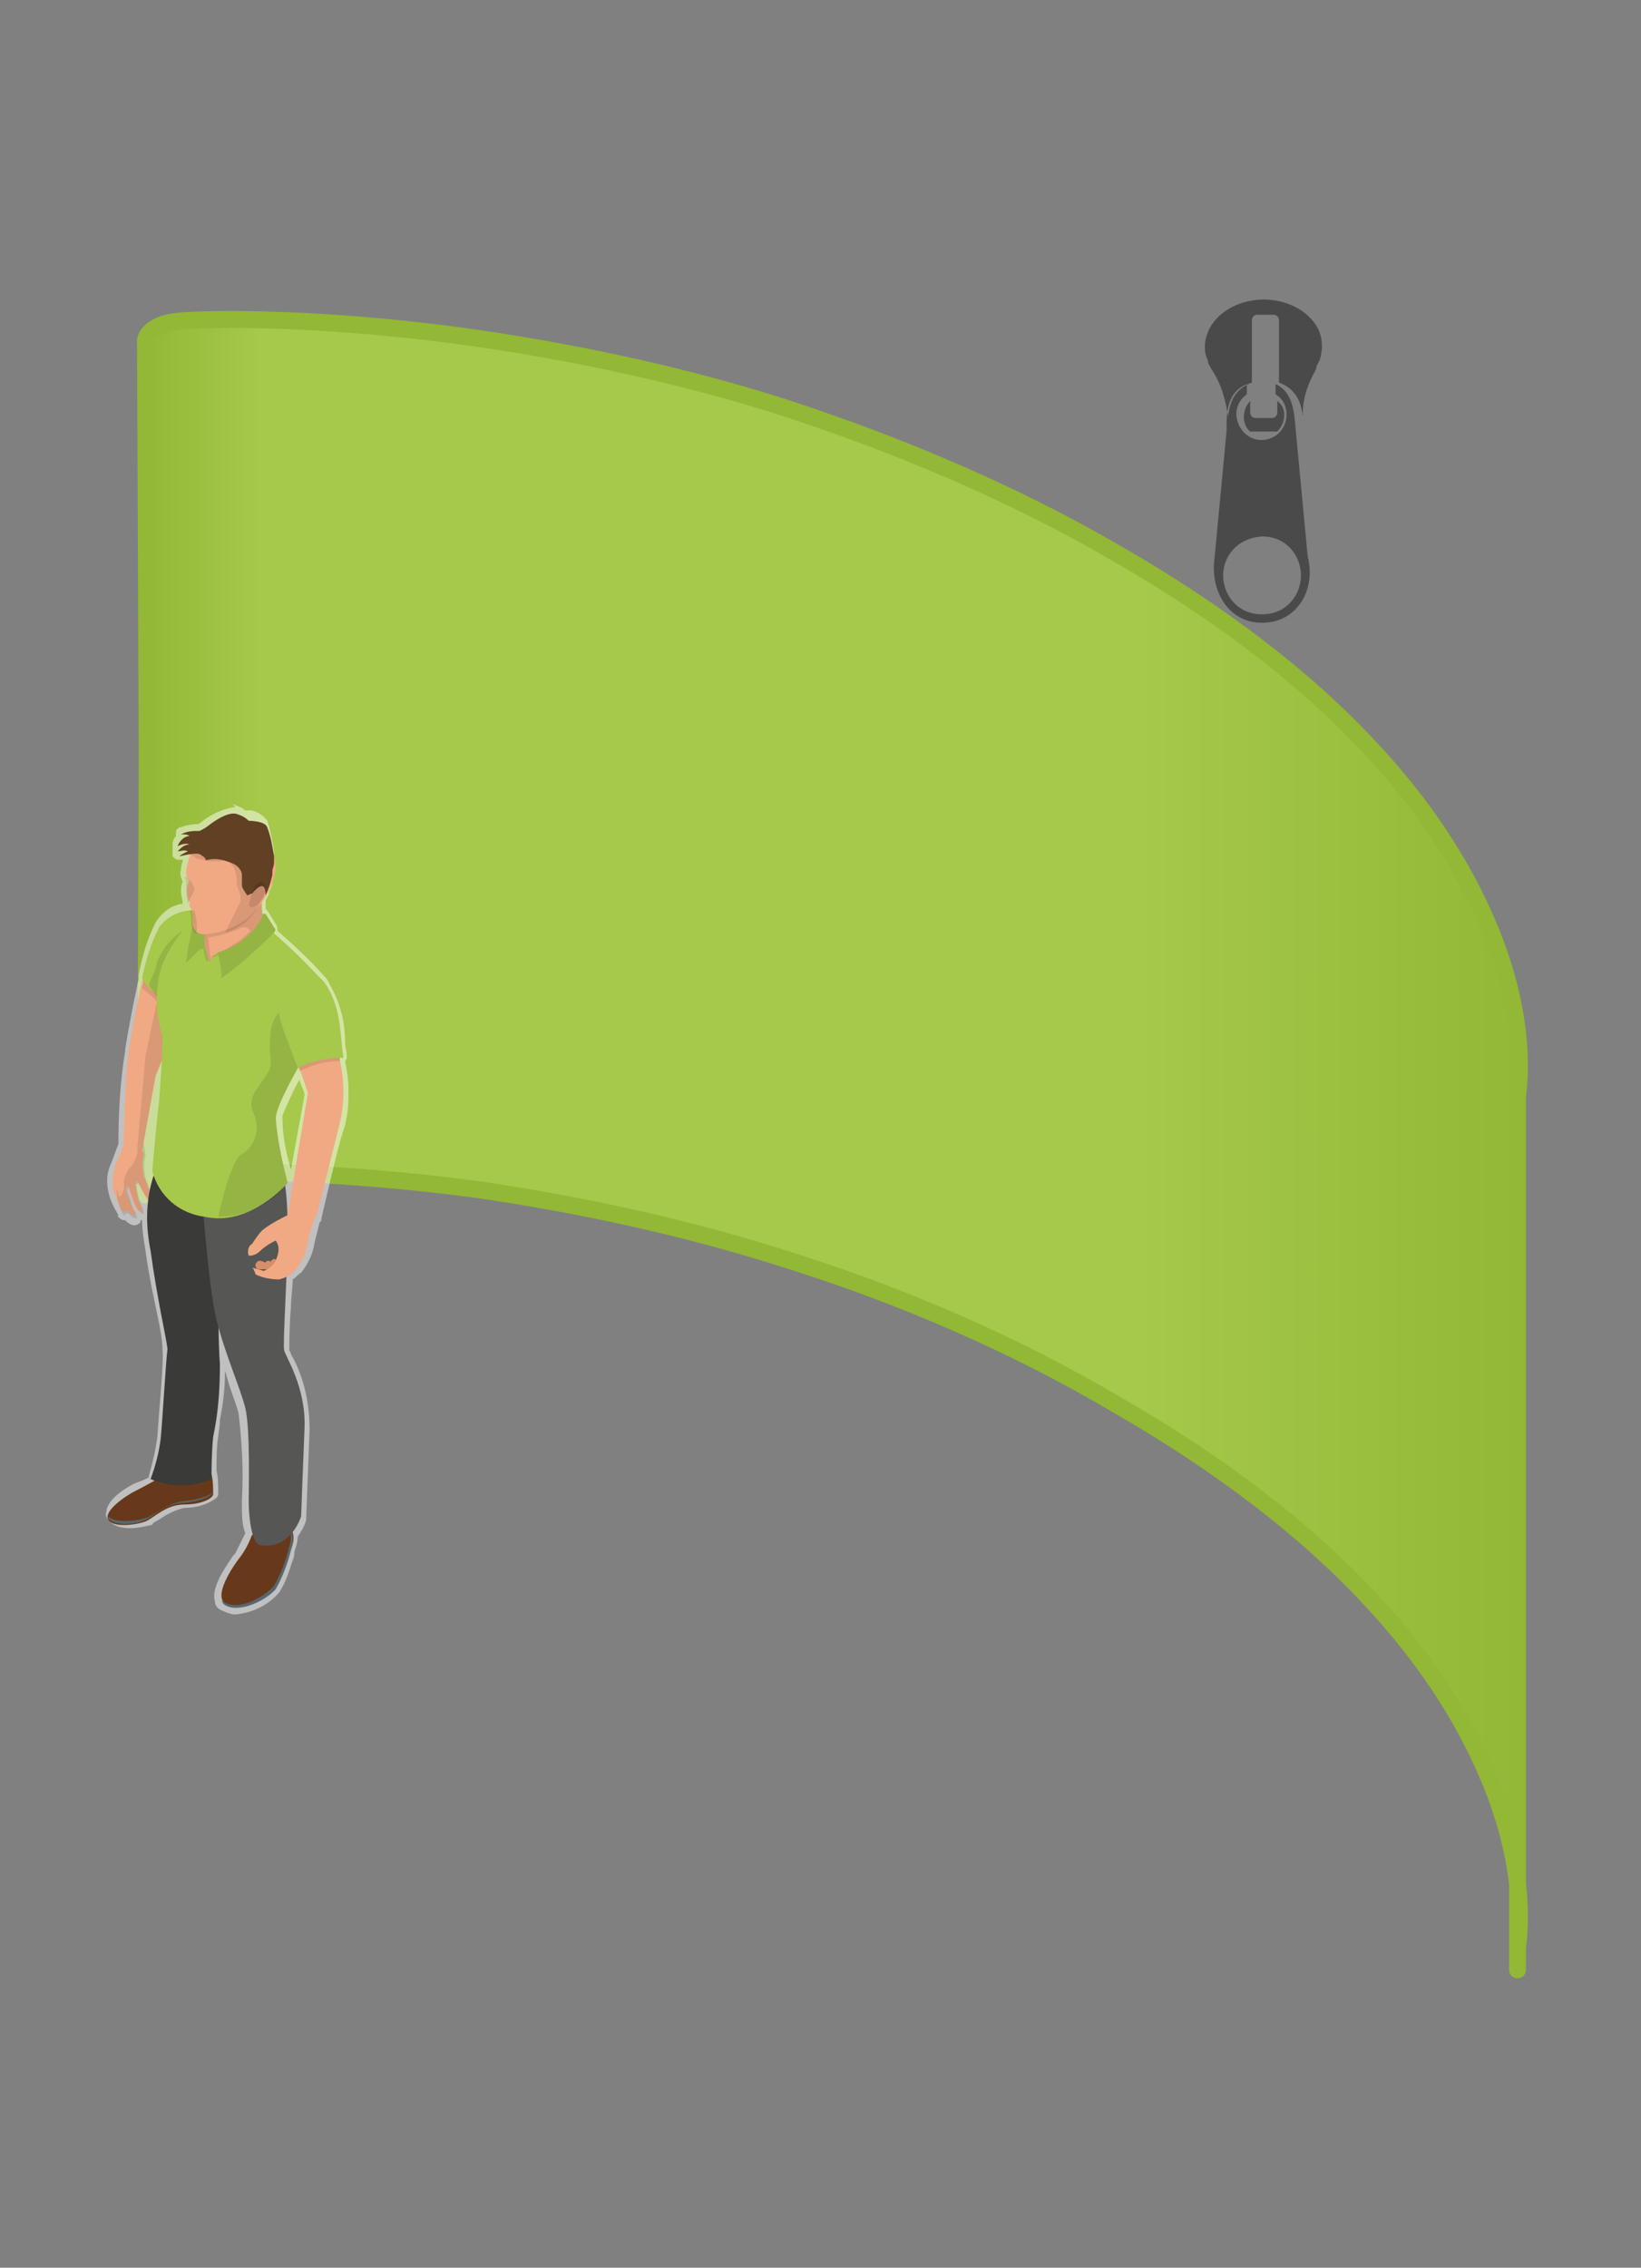 <?xml version="1.0" encoding="utf-8"?>
<!-- Generator: Adobe Illustrator 27.1.1, SVG Export Plug-In . SVG Version: 6.00 Build 0)  -->
<svg version="1.0" id="beurswand" xmlns="http://www.w3.org/2000/svg" xmlns:xlink="http://www.w3.org/1999/xlink" x="0px" y="0px"
	 width="97px" height="134px" viewBox="0 0 97 134" style="enable-background:new 0 0 97 134;" xml:space="preserve">
<rect x="0" y="0" width="97" height="134" fill="#808080" stroke="none"/>
<style type="text/css">
	.st0{fill:url(#SVGID_1_);stroke:#92B835;stroke-linecap:round;stroke-linejoin:round;}
	.st1{opacity:0.5;fill:#FFFFFF;enable-background:new    ;}
	.st2{fill:#F1A983;}
	.st3{opacity:0.1;enable-background:new    ;}
	.st4{fill:#67391A;}
	.st5{fill:#57676F;}
	.st6{fill:#3A3A39;}
	.st7{fill:#565655;}
	.st8{fill:#D78F69;}
	.st9{fill:#A6C84B;}
	.st10{fill:#624023;}
	.st11{fill-rule:evenodd;clip-rule:evenodd;fill:#4A4A4A;}
</style>
<g>
	
		<linearGradient id="SVGID_1_" gradientUnits="userSpaceOnUse" x1="8.702" y1="2417.455" x2="89.927" y2="2417.455" gradientTransform="matrix(1 0 0 1 -0.11 -2349.816)">
		<stop  offset="0" style="stop-color:#92B835"/>
		<stop  offset="8.400000e-02" style="stop-color:#A6C84B"/>
		<stop  offset="0.724" style="stop-color:#A6C84B"/>
		<stop  offset="1" style="stop-color:#92B835"/>
	</linearGradient>
	<path class="st0" d="M8.6,70.6c-0.1-0.6,0.7-1.2,1.8-1.3c0.3,0,7.4-0.4,17.9,1c6.1,0.9,12.1,2.2,17.8,4c7.1,2.2,13.8,5.1,19.9,8.7
		c6.1,3.5,11.2,7.4,15,11.5c3.1,3.3,5.4,6.8,6.9,10.3c2.6,6,1.8,10.1,1.8,10.3v1.3V94.9V66.1v-1.3c0-0.2,0.8-4.3-1.8-10.3
		c-1.5-3.5-3.8-7-6.9-10.3c-3.8-4.1-8.9-8-15-11.5c-6-3.5-12.8-6.4-19.9-8.7c-5.7-1.8-11.7-3.1-17.8-4c-10.5-1.5-17.6-1.1-17.9-1
		c-1.1,0.1-1.9,0.7-1.8,1.3l0.1,24.5L8.6,70.6z"/>
</g>
<g id="Beurswand_rond_00000114035993387342630620000002015805043766926770_">
	<g id="_3_00000138537862764835072900000012134938673158742957_">
		<g id="poppetje_UNI_copy_2_00000020379328450222562440000002348875345820662192_">
			<g id="omlijn_00000142137225849241276070000017999520866097112467_">
				<path id="omlijn_klein_00000086682374851188869530000015987129491832008326_" class="st1" d="M17.2,69.1c-0.3-1-0.5-2-0.5-3
					c0-0.1,0-0.1,0-0.2c0.3-0.7,0.6-1.4,1-2.1c0.1,0.4,0.3,0.7,0.3,0.9L17.2,69.1 M13.8,47.7c-0.6,0.1-1.3,0.4-1.8,0.8
					c0,0-0.1,0.1-0.3,0.2h-0.1c-0.3,0-0.7,0.1-1,0.2c-0.2,0.1-0.2,0.2-0.2,0.4v0.1c-0.1,0.1-0.2,0.3-0.2,0.5V50c0,0.1,0,0.2,0,0.3
					l0,0c0,0.1,0,0.2,0,0.3c0.1,0.1,0.2,0.2,0.3,0.2c0,0,0,0,0.1,0h0.2c0,0.2-0.1,0.3-0.1,0.5v0.1c-0.1,0.2,0,0.5,0.1,0.7
					c-0.1,0.2-0.1,0.4-0.1,0.6c0,0.2,0.1,0.5,0.1,0.7l0,0c-0.7,0.1-1.2,0.5-1.6,1.1c-0.5,1-0.8,2-1,3.1c0,0.1,0,0.1,0,0.2
					c0,0.2-0.1,0.3-0.1,0.5C7.7,60.1,7.4,62,7.4,62s0,0,0,0.1C7.1,63.9,7,65.8,7,67.6c-0.2,0.5-0.4,1.1-0.5,1.3l0,0
					c-0.2,0.5-0.2,1-0.1,1.5s0.3,0.9,0.6,1.4c-0.1,0.1,0,0.1,0.1,0.2s0.2,0.1,0.3,0.1l0,0l0.1,0.1l0,0c0.1,0.1,0.3,0.2,0.4,0.2
					s0.2,0,0.3-0.1c0.1,0,0.1-0.1,0.1-0.2c0,0,0,0,0.1,0c0,0.6,0.1,1.2,0.2,1.8c0.2,1.5,0.5,2.8,0.7,3.8c0.2,0.9,0.3,1.6,0.3,2
					c0.1,0.7-0.2,3.6-0.3,5.2c-0.1,0.8-0.3,1.6-0.5,2.3v0.1c-0.2,0.1-0.4,0.2-0.7,0.3c-0.3,0.1-1.6,0.8-1.8,1.6v0.1
					c-0.1,0.2,0,0.4,0.1,0.5c0.3,0.4,0.8,0.5,1.3,0.5c0.4,0,0.9-0.1,1.3-0.2c0-0.1,0.2-0.2,0.4-0.3c0.4-0.3,1-0.6,1.5-0.7
					c0.7,0,1.4-0.2,1.9-0.6c0.1-0.1,0.1-0.2,0.1-0.3c0-0.4,0-0.9-0.1-1.3v-0.1c0-0.5,0-1.4,0.1-1.9c0-0.2,0.1-0.6,0.1-1
					c0.2-1,0.3-1.9,0.3-2.9c0.1,0.3,0.2,0.7,0.3,1c0.2,0.6,0.4,1.1,0.5,1.5c0.2,1.7,0.3,3.4,0.2,5.1c0,0.1,0,0.2,0,0.3
					c0,0.6,0,1.2,0.2,1.7c-0.2,0.4-0.4,0.8-0.6,1.2l-0.1,0.1c-0.7,1-1.3,2-1.1,2.7c0,0.3,0.2,0.5,0.5,0.6c0.2,0.1,0.5,0.2,0.7,0.2
					c1-0.1,1.9-0.5,2.6-1.3c0.4-0.6,0.6-1.3,0.8-1.9c0.1-0.2,0.1-0.4,0.1-0.5c0.1-0.3,0.2-0.6,0.2-0.9c0.2-0.3,0.4-0.6,0.5-1v-0.1
					c0,0,0.1-2.8,0.2-5.2c0-1.5-0.3-3-1-4.3c-0.1-0.1-0.1-0.3-0.2-0.4c0-0.2,0-1.5,0.1-2.6c0-0.5,0.1-1.1,0.1-1.6
					c0.2-0.1,0.3-0.3,0.5-0.4c0.4-0.5,0.7-1.1,0.8-1.8c0.1-0.4,0.2-0.8,0.3-1.2c0.1,0,0.1-0.1,0.1-0.2c0,0,1-4.4,1.3-5.2
					c0.2-0.6,0.3-1.3,0.3-2c0-0.1,0-0.3,0-0.4c0-0.6-0.1-1.2-0.2-1.7l0,0c0.1-0.1,0.1-0.2,0.1-0.3c0-0.3-0.1-0.5-0.1-0.8
					c0-1.2-0.3-2.4-0.9-3.4c-0.1-0.3-0.3-0.5-0.5-0.7c-0.6-0.7-1.9-1.9-2.6-2.5c0-0.1,0-0.3-0.1-0.4l-0.5-0.8l-0.1-0.1
					c0-0.2,0-0.3,0-0.5c0.1-0.2,0.2-0.3,0.2-0.5c0.1-0.2,0.2-0.4,0.2-0.6V52v-0.1c0.1-0.2,0.1-0.4,0.1-0.6c0-0.1,0-0.2,0-0.3l0,0
					c0-0.1,0-0.1,0-0.2c0,0,0,0,0-0.1s0-0.2,0-0.4c-0.1-0.6-0.2-1.2-0.4-1.8c-0.3-0.4-0.8-0.7-1.3-0.6c-0.2-0.2-0.5-0.3-0.8-0.4
					C14,47.7,13.9,47.7,13.8,47.7"/>
			</g>
			<g id="arm_rechts_00000037689250985038430210000005373018202175313846_">
				<path id="arm_rechts-2_00000046304823058724785570000012758861495673607587_" class="st2" d="M7.6,62.2
					C7.6,62.2,7.7,62.2,7.6,62.2L7.6,62.2c0-0.1,0.3-1.9,0.7-3.8C8.6,57.2,9,56,9.5,54.9c0.5-0.7,1.4-1.1,2.3-1l0.6,0.4L10.6,60
					l-0.4,1.2l-1,2.4L8.4,68c-0.7,0-1.1,0-1.1,0S7.4,63.2,7.6,62.2z M8.3,67.9c0.1,0.1,0.2,0.2,0.2,0.3c-0.1,0.4-0.1,0.8,0,1.3
					C8.7,70,8.9,70.5,9,71c-0.1,0.1-0.2,0-0.4-0.3s-0.5-0.9-0.5-0.9L8,69.9L8.2,71c0.1,0.2,0.2,0.4,0.2,0.6
					c-0.1,0.1-0.4-0.2-0.5-0.5C7.8,70.9,7.5,70,7.5,70c-0.1,0.2-0.1,0.3,0,0.5c0.1,0.3,0.2,0.6,0.3,0.8C7.9,71.4,8,71.6,8,71.8
					c-0.1,0-0.2,0-0.3-0.1c-0.1-0.1-0.1-0.1-0.2-0.2c-0.1,0.1-0.2,0.1-0.3,0c-0.2-0.4-0.4-0.8-0.5-1.2c-0.1-0.5,0-0.9,0.1-1.4
					c0.2-0.5,0.5-1.2,0.5-1.2h1C8.3,67.7,8.3,67.9,8.3,67.9z"/>
				<path id="schaduw_arm_rechts_00000018231393146158468420000015647414689306502036_" class="st3" d="M9.4,58.6l1.4,1.1l-1.6,3.8
					L8.4,68c-0.1,0-0.2,0-0.2,0l0,0H8.1l0.5-5.6L9.4,58.6z M8.4,58.4c0.7,0.5,1.3,1.2,1.7,2l0.2-0.4l-1.8-2.1L8.4,58.4z M7.3,71.8
					c-0.3-0.5-0.4-1-0.4-1.6c0,0,0.1,0.3,0.1,0.4s0.1,0.1,0.1,0.1c0.2-0.2,0.3-0.6,0.2-0.9c0.1-0.3,0.2-0.7,0.5-0.9
					c0.2-0.4,0.4-0.8,0.4-1.3c0,0,0,0,0-0.1h0.3c0,0.3,0.1,0.5,0.1,0.8c-0.1,0.4-0.1,0.8,0,1.3c0.2,0.5,0.4,1,0.5,1.5
					c-0.1,0.1-0.2,0-0.4-0.3s-0.5-0.9-0.5-0.9L8,70l0.3,1.1c0.1,0.2,0.2,0.4,0.2,0.6c-0.1,0.1-0.4-0.2-0.5-0.5
					c-0.1-0.2-0.4-1.1-0.4-1.1c-0.1,0.2-0.1,0.3,0,0.5c0.1,0.3,0.2,0.6,0.3,0.9C8,71.6,8.1,71.8,8.1,72c-0.1,0-0.2,0-0.3-0.1
					s-0.1-0.1-0.2-0.2C7.4,71.7,7.4,71.8,7.3,71.8z"/>
			</g>
			<g id="schoenen_00000112606064374676513140000007120870894803681963_">
				<path id="schoen_00000052061756862692476490000011499979146529210011_" class="st4" d="M14.9,90.7c-0.2,0.5-0.4,0.9-0.7,1.3
					c-0.4,0.5-1.7,2.4-0.8,2.8s2.4-0.4,2.9-1c0.4-0.7,0.7-1.5,0.9-2.3c0.2-0.4,0.2-0.8,0-1.2C16.9,90,14.9,90.7,14.9,90.7z
					 M9.3,87.4c0,0-0.7,0.4-1.3,0.7s-1.9,1.2-1.6,1.7s1.7,0.3,2.2,0.1c0.5-0.2,1.2-1,2.3-1s1.7-0.4,1.7-0.6c0-0.4,0-0.8-0.1-1.2
					L9.3,87.4z"/>
				<path id="Zool_00000021804295916110375690000000950267791872087966_" class="st5" d="M17.2,90.5c0,0.3,0,0.6-0.1,0.9
					c-0.2,0.8-0.5,1.6-0.9,2.3c-0.5,0.6-2,1.5-2.9,1c-0.1,0-0.2-0.1-0.2-0.2c0,0.2,0.1,0.3,0.3,0.4c0.9,0.4,2.4-0.4,2.9-1
					c0.4-0.7,0.7-1.5,0.9-2.3C17.3,91.3,17.4,90.9,17.2,90.5z M12.6,88.1c0,0.2-0.7,0.5-1.7,0.6s-1.7,0.8-2.3,1
					c-0.5,0.2-1.9,0.3-2.2-0.1v-0.1c0,0.1,0,0.2,0,0.2c0.3,0.5,1.7,0.4,2.2,0.1c0.5-0.2,1.2-1,2.3-1C11.9,88.7,12.6,88.4,12.6,88.1
					c0,0,0-0.1,0-0.2C12.6,88,12.6,88.1,12.6,88.1z"/>
			</g>
			<g id="broek_00000140727539877109487180000016944042167270087088_">
				<path id="Broek_rechterbeen_00000183211670370952275000000007167487464126185393_" class="st6" d="M8.9,87.4
					c1.2,0.5,2.5,0.5,3.6,0c0,0,0-1.6,0.1-2.5c0.3-1.4,0.4-2.8,0.4-4.3c-0.1-1.1-0.1-4-0.1-4l-0.4-6.2l-3.4-1
					c-0.5,1.5-0.5,3-0.2,4.5c0.4,2.9,0.9,5,1,5.8C9.8,80.5,9.6,84,9.5,85C9.4,85.8,9.2,86.6,8.9,87.4z"/>
				<path id="Broek_linkerbeen_00000134210800645459924910000011478161716226143392_" class="st7" d="M16.8,69.7
					C17,70.8,17,72,17,73.1c0,2-0.3,6.3-0.2,6.7c0.1,0.4,1.3,2.2,1.2,4.6c-0.1,2.4-0.2,5.2-0.2,5.2s-0.6,2-2.4,1.7
					c-0.6-0.1-0.7-2-0.7-2.6c0-0.5,0.1-4.3-0.2-5.5S13.3,80,12.8,78s-0.9-7.9-0.9-7.9L16.8,69.7z"/>
			</g>
			<g id="arm_links_00000060746589585820372370000013102819693865447853_">
				<path id="Arm_links-2_00000098191172414264421580000005376624385788515461_" class="st2" d="M17.6,62.9c0.3,0.7,0.6,1.7,0.6,1.7
					L17,71.8c0,0,0.6,0,1.7,0.1c0,0,1.1-4.4,1.3-5.2c0.2-0.7,0.3-1.5,0.3-2.2c0-0.7-0.1-1.5-0.3-2.2c-0.4,0-0.8,0.1-1.3,0.2
					C18.4,62.5,18,62.7,17.6,62.9z"/>
				<path id="hand_links_00000156583373878471054590000009927355334746981505_" class="st2" d="M15.1,75.3c0.4,0.2,0.9,0.3,1.4,0.3
					c0.4-0.1,0.8-0.3,1-0.6c0.4-0.5,0.6-1,0.7-1.6c0.1-0.5,0.2-0.9,0.4-1.4c0,0,0-0.1-0.1-0.1l-1.3-0.2c-0.6,0.3-1.2,0.6-1.7,1
					c-0.2,0.2-0.4,0.5-0.6,0.8c-0.2,0.1-0.3,0.4-0.2,0.7c0.3,0,0.5-0.1,0.7-0.3c0.2-0.2,0.5-0.4,0.9-0.6c0.2,0.3,0.2,0.6,0.1,0.9
					c-0.1,0.4-0.4,0.7-0.8,0.9l-0.7-0.2C14.9,74.8,15.1,75.2,15.1,75.3z"/>
				<path id="schaduw_hand_links_00000117649363212711376530000011259320627793685143_" class="st8" d="M15.8,75c0,0-0.4,0-0.5,0
					s-0.2-0.1-0.2-0.2s0-0.2,0.2-0.3c0,0,0,0,0.1,0s0.2,0.1,0.3,0.1c0,0,0-0.1,0.2-0.1c0.1,0,0.1,0.1,0.1,0.1c0-0.1,0.1-0.2,0.2-0.2
					s0.1,0,0.1,0.1l0,0C16.1,74.8,15.9,74.9,15.8,75z"/>
				<path id="schaduw_arm_links_00000039091334473296043650000000709085551159297457_" class="st3" d="M20.1,62.7
					c-0.8,0-1.6,0.2-2.4,0.6l-0.1-0.5l2.5-0.6V62.7z"/>
			</g>
			<g id="romp_00000015348021128685988210000016419126025717467025_">
				<path id="schouder_rechts_00000019652394966046196570000015026255924868331909_" class="st9" d="M12.3,54.2l-0.6-0.4
					c-0.9-0.1-1.8,0.3-2.3,1c-0.5,1-0.8,2-1,3c0.2,0.4,0.5,0.7,0.9,1s0.9,0.5,1.4,0.6L12.3,54.2z"/>
				<path id="schaduw_schouder_rechts_00000147183962333884595160000004439612707393477043_" class="st3" d="M12.9,54.9l-0.6-0.4
					c-1.4,0.1-2.5,1.1-3,2.3c-0.1,0.5-0.3,0.9-0.5,1.4c0.3,0.5,0.6,0.9,1.1,1.3c0.4,0.3,0.9,0.5,1.4,0.6L12.9,54.9z"/>
				<path id="Romp_1_00000049901877159079487140000016193238640058913956_" class="st9" d="M9.4,65.1c0.1-1.3,0.2-2.6,0.2-3.9
					c-0.4-1.1-0.4-2.4-0.2-3.5c0.4-2,2.4-3.8,2.4-3.8l3.7,0.9l0.4,0.1c1.2,1,2.3,2.1,3.3,3.2c0.4,0.6-1,4-1,4s-1.9,3.1-1.9,4
					c0.1,1.3,0.4,2.6,0.7,3.8c0,0-2.2,2.6-4.9,2c-1.5-0.2-2.7-1.2-3.1-2.7C9,69.2,9.3,65.8,9.4,65.1z"/>
				<path id="schaduw_romp_00000183224815915645322670000016168977678931156644_" class="st3" d="M14.3,68.2
					c0.8-0.5,1.1-1.5,0.7-2.4c-0.4-0.9,0.1-1.3,0.7-2.2c0.6-0.9,0.1-1,0.3-2.5c0-0.8,0.5-1.5,1.2-1.7l1.3-1.2
					c0.1,0.1,0.2,0.3,0.3,0.4c0.4,0.6-0.6,3.5-0.6,3.5s-1.9,3.1-1.9,4c0.1,1.3,0.4,2.6,0.7,3.8c-1,1.3-2.5,2-4.1,2
					C13.2,70.5,13.8,68.4,14.3,68.2z"/>
				<path id="schouder_links_00000166675638982962110120000006609355715242623655_" class="st9" d="M17.6,63.1
					c-0.2-0.5-0.7-1.9-0.8-2.1c-0.1-0.5-0.8-1.6,0.2-2.6s1.8-1.1,2.4,0c0.8,1.4,0.7,2.9,0.9,4.1C19.3,62.5,18.4,62.7,17.6,63.1z"/>
			</g>
			<g id="nek_00000164515600050731473300000000433181545393521325_">
				<path id="nek-2_00000114783301627831775490000003869565893820734873_" class="st2" d="M15.5,53.1c-0.1,0.5,0,1,0.1,1.5
					c0.2,0.5-0.6,1-1.7,1.5c-0.3,0.2-0.7,0.3-1.1,0.3c-0.2,0.1-0.4,0.3-0.5,0.5c0-0.2-0.1-0.5-0.1-0.7c-0.3-0.4,0-1.7,0-1.7
					L15.5,53.1z"/>
				<path id="schaduw_nek_00000075151927056658209240000009377474563561484203_" class="st3" d="M15.5,53l-3.3,1.3
					c-0.3,0.8-0.3,1.7,0,2.5h0.1h0.1c0.1,0-0.1-1.4-0.1-1.4c0.7-0.1,1.4-0.3,2-0.6c0,0,0.1,0,0.2,0s0.2,0.1,0.3,0.2
					c-0.3,0.3-0.6,0.6-1,0.8c-0.4,0.3-0.9,0.5-1.3,0.7v0.1l3-1.3c0.2-0.3,0.2-0.6,0.1-0.9C15.5,54,15.5,53.5,15.5,53 M15.5,53
					L15.5,53"/>
				<path id="kraag_00000132054059659506138590000018049952156393203870_" class="st9" d="M12.1,56.1c-0.1-0.1-0.2,0-0.3,0
					c-0.1,0.1-0.8,0.8-0.8,0.8c0.1-0.9,0.3-1.8,0.5-2.7l0.6-0.3C12,54.7,12.1,55.4,12.1,56.1z M15.5,54v0.2
					c-0.6,1.1-1.6,1.8-2.7,2.1l0.1,0.1c0.1,0.5,0.2,0.9,0.2,1.4c1.1-0.8,2.1-1.7,3.1-2.7c0.1-0.1,0.1-0.2,0-0.3L15.7,54H15.5z"/>
				<path id="kraag_schaduw_00000031200664894130246020000008952597335970186420_" class="st3" d="M12.1,56.1c-0.1-0.1-0.2,0-0.3,0
					c-0.1,0.1-0.8,0.8-0.8,0.8c0.1-0.9,0.3-1.8,0.5-2.7l0.6-0.3C12,54.7,12.1,55.4,12.1,56.1z M15.5,54v0.2
					c-0.6,1.1-1.6,1.8-2.7,2.1l0.1,0.1c0.1,0.5,0.2,0.9,0.2,1.4c1.1-0.8,2.1-1.7,3.1-2.7c0.1-0.1,0.1-0.2,0-0.3L15.7,54H15.5z"/>
			</g>
			<g id="hoofd_00000173840583327676043140000017566629195976922787_">
				<path id="hoofd_ondergrond_00000000200637715519620850000011055203358626207146_" class="st2" d="M15.1,48.9
					c-0.9-0.5-2-0.5-2.8,0.1c-0.6,0.4-1,0.9-1.1,1.6C11.1,51,11,51.3,11,51.5s0,0.4,0.2,0.5c-0.2,0.4-0.2,0.9,0,1.3
					c0,0.1,0,0.1,0,0.2s0.1,0.2,0.1,0.2c0.1,0.2,0.1,0.5,0.1,0.7c-0.1,0.4,0.2,0.8,0.6,0.8c0.1,0,0.1,0,0.2,0c0.9-0.1,1.8-0.4,2.5-1
					c0.8-0.7,1.4-1.7,1.6-2.8C16.3,50.6,16,49.5,15.1,48.9z"/>
				<path class="st3" d="M11.1,53.4L11.1,53.4c0.1-0.3,0.4-0.7,0.4-0.9c-0.1-0.3-0.3-0.6-0.6-0.7c0,0.1,0.1,0.2,0.1,0.2
					C11,52.5,11,53,11.1,53.4z M13.9,48.6c0.4,0,0.9,0.1,1.2,0.4c0.8,0.6,1.2,1.6,1,2.6c-0.1,0.3-0.1,0.6-0.3,0.9
					c-0.2,0.4-0.4,0.9-0.6,1.2c-0.2,0.3-0.5,0.6-0.7,0.8c-0.4,0.3-0.8,0.5-1.2,0.6c0.3-0.6,0.6-1.2,0.9-1.8c0.1-0.6-0.2-0.7-0.2-1.2
					c0-0.4-0.1-0.9-0.5-1.2c-0.2,0-0.3-0.1-0.5,0c-0.1,0-0.2,0-0.2,0s-0.2,0-0.3,0c-0.3,0-0.6-0.1-0.9-0.2c-0.2-0.1-0.4-0.3-0.5-0.5
					c0.2-0.5,0.6-0.9,1.1-1.1C12.8,48.7,13.3,48.5,13.9,48.6 M11.6,55.2c0.1-0.5,0-1-0.1-1.4c-0.1,0-0.2,0-0.3,0l0,0
					c0.1,0.2,0.1,0.5,0.1,0.7C11.3,54.8,11.4,55.1,11.6,55.2L11.6,55.2z"/>
				<path id="haar_00000036215950873792369210000004763726993017701822_" class="st10" d="M16.2,51c0-0.1,0-0.2,0-0.4
					c-0.1-0.6-0.2-1.2-0.4-1.7c-0.1-0.4-1.1-0.4-1.1-0.4c-0.2-0.2-0.4-0.3-0.7-0.4c-0.6-0.2-1.7,0.7-1.7,0.7s-0.1,0.1-0.5,0.3
					c-0.4,0-0.7,0-1.1,0.2c0.2,0,0.4,0,0.5,0.1c-0.3,0-0.6,0.3-0.7,0.6c0.2-0.1,0.5-0.2,0.7-0.1c-0.3,0-0.5,0.2-0.7,0.4
					c0.2,0,0.4-0.1,0.6,0c-0.2,0.1-0.4,0.2-0.5,0.3c1.3-0.3,1.2-0.1,1.4,0s0.1,0.3,0.3,0.2c0.5-0.1,0.9,0,1.4,0.2
					c0.3,0.1,0.6,0.4,0.6,0.7s0,0.5,0,0.6c0,0.2,0.2,0.4,0.3,0.6c0.1,0,0.2-0.1,0.3-0.1c0.1-0.1,0.8-1,0.8,0.1
					c0.2-0.4,0.3-0.8,0.4-1.2c0-0.1,0-0.2,0-0.3l0,0l0,0C16.2,51.1,16.2,51,16.2,51L16.2,51z"/>
				<path id="oor_00000041988537288091167290000014691405652665602438_" class="st3" d="M15.4,52.1c-0.1,0-0.2,0.1-0.3,0.2
					c-0.2,0.4-0.3,0.8-0.4,1.2c0,0,0.1,0.1,0.2,0.1c0.2,0,0.4-0.2,0.5-0.4c0.3-0.2,0.4-0.7,0.2-1C15.6,52.2,15.5,52.1,15.4,52.1"/>
			</g>
		</g>
	</g>
</g>
<g>
	<path class="st11" d="M71.6,21.8c-0.1-0.2-0.2-0.3-0.2-0.5c-0.3-0.6-0.2-1.3,0.1-1.9c0.6-1.1,1.9-1.7,3.2-1.7
		c1.3,0,2.6,0.6,3.2,1.7c0.3,0.6,0.3,1.3,0.1,1.9c-0.1,0.2-0.2,0.3-0.2,0.5c-0.5,0.9-0.8,1.7-0.8,2.8c-0.1-0.9-0.4-1.6-1.4-2v-1
		v-2.7c0-0.2-0.2-0.3-0.3-0.3h-1c-0.2,0-0.3,0.2-0.3,0.3v2.7v1c-1,0.4-1.3,1.1-1.4,2C72.4,23.5,72.2,22.7,71.6,21.8L71.6,21.8z
		 M74.6,36.8c2.1,0,3.2-2,2.7-3.9c0,0-0.7-7.4-0.7-7.4c-0.1-1-0.1-2.3-1.2-2.8v0.6c1,0.6,0.8,2.2-0.3,2.6c-1.6,0.6-2.8-1.6-1.4-2.6
		v-0.6c-1.2,0.5-1.2,1.7-1.2,2.8c0,0-0.7,7.4-0.7,7.4C71.5,34.9,72.6,36.8,74.6,36.8z M74.6,31.7c1.5,0,2.3,1.2,2.3,2.3
		c0,1.1-0.8,2.3-2.3,2.3c-1.5,0-2.3-1.2-2.3-2.3C72.3,32.9,73.1,31.8,74.6,31.7z M75.5,25.5c0.5-0.5,0.6-1.4,0-1.8
		c0,0.1,0,0.6,0,0.7c0,0.2-0.2,0.3-0.3,0.3h-1c-0.2,0-0.3-0.2-0.3-0.3c0-0.1,0-0.6,0-0.7c-0.5,0.5-0.5,1.4,0,1.8H75.5z"/>
</g>
</svg>
